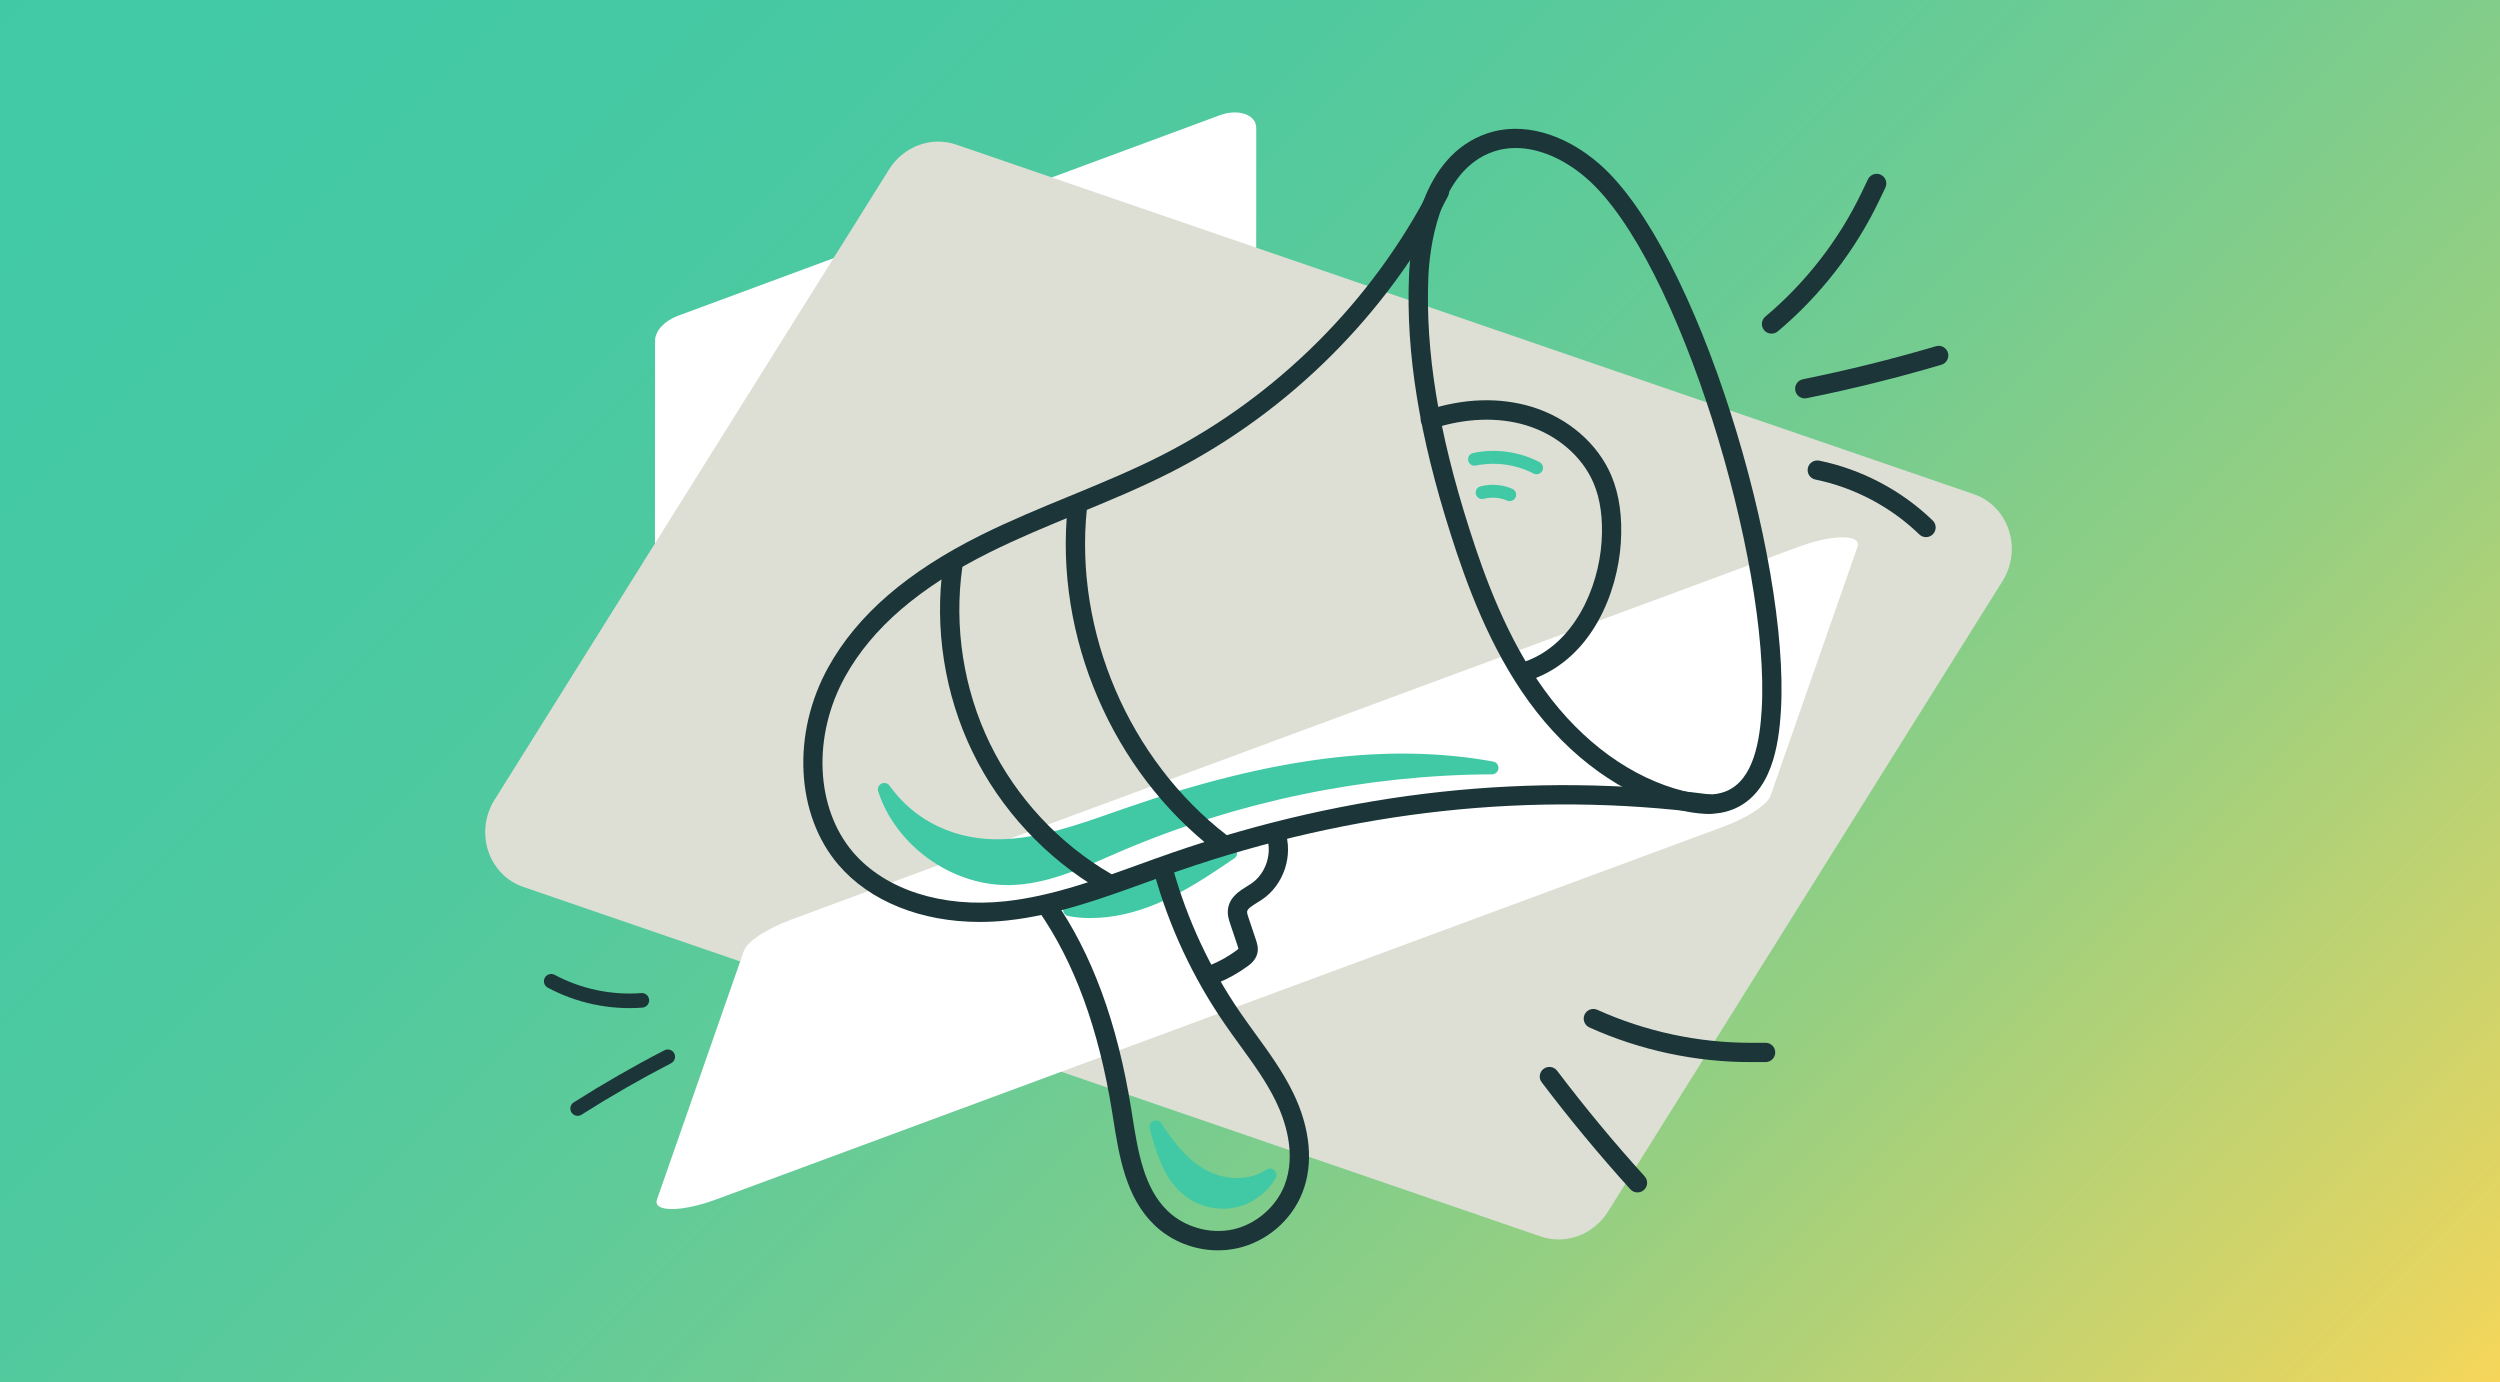 <?xml version="1.0" encoding="UTF-8"?> <svg xmlns="http://www.w3.org/2000/svg" xmlns:xlink="http://www.w3.org/1999/xlink" id="Layer_1" data-name="Layer 1" viewBox="0 0 604 334"><rect x="0" y="0" width="604" height="334" fill="#808080" stroke="none"/><defs><style> .cls-1 { fill: #fff; } .cls-2 { fill: #dddfd5; } .cls-3 { fill: #1b3538; } .cls-4 { fill: #41c9a6; } .cls-5 { fill: url(#linear-gradient); } </style><linearGradient id="linear-gradient" x1="57.62" y1="-79.41" x2="545.67" y2="408.65" gradientUnits="userSpaceOnUse"><stop offset="0" stop-color="#41c9a6"></stop><stop offset=".18" stop-color="#44c9a4"></stop><stop offset=".33" stop-color="#4ec9a0"></stop><stop offset=".47" stop-color="#5fcb99"></stop><stop offset=".59" stop-color="#76cc8f"></stop><stop offset=".72" stop-color="#95cf82"></stop><stop offset=".83" stop-color="#bbd273"></stop><stop offset=".95" stop-color="#e7d560"></stop><stop offset="1" stop-color="#ffd757"></stop></linearGradient></defs><rect class="cls-5" x="-9.55" y="-12.24" width="622.38" height="353.73"></rect><g><g><path class="cls-1" d="M303.51,30.92v8.99s-.03,53.82-.03,53.82c0,2.31-2.27,4.77-5.48,5.96l-130.95,48.46c-4.49,1.66-8.82.15-8.82-3.07l.04-62.81c0-2.31,2.27-4.77,5.48-5.96l130.94-48.46c4.5-1.67,8.82-.16,8.82,3.07Z"></path><path class="cls-2" d="M483.78,140.44l-13.64,21.78-81.65,130.51c-3.51,5.58-10.21,8.07-16.24,6l-245.82-84.45c-8.43-2.9-11.84-13.23-6.94-21.06L214.79,40.94c3.5-5.6,10.21-8.07,16.24-6l245.81,84.44c8.45,2.9,11.85,13.23,6.94,21.06Z"></path><path class="cls-1" d="M448.77,132.13l-3.01,8.6-17.99,51.5c-.78,2.21-5.52,5.32-11.49,7.53l-243.28,90.03c-8.35,3.09-15.35,3.09-14.27,0l21.01-60.11c.77-2.21,5.52-5.32,11.49-7.53l243.26-90.02c8.36-3.09,15.36-3.09,14.27,0Z"></path></g><g><g><path class="cls-4" d="M371.24,114.59c-.24,0-.49-.06-.72-.18-4.22-2.2-9.3-2.9-13.96-1.93-.84.18-1.66-.36-1.84-1.2-.18-.84.36-1.66,1.2-1.84,5.43-1.14,11.12-.35,16.04,2.21.76.4,1.06,1.34.66,2.1-.28.53-.82.83-1.38.83Z"></path><path class="cls-4" d="M364.74,121.08c-.21,0-.42-.04-.62-.13-1.77-.77-3.78-.93-5.65-.43-.83.22-1.68-.28-1.9-1.11-.22-.83.28-1.68,1.11-1.9,2.55-.67,5.28-.46,7.69.59.79.34,1.15,1.26.8,2.05-.26.58-.83.93-1.43.93Z"></path><g><path class="cls-4" d="M213.65,190.73c4.12,12.7,17.16,21.91,30.5,21.55,9.08-.25,17.52-4.39,25.86-7.97,28.49-12.23,59.46-18.66,90.47-18.78-29.43-5.35-59.77,1.38-88.03,11.19-9.79,3.4-19.65,7.21-30.01,7.6-10.35.39-21.54-3.37-28.8-13.59Z"></path><path class="cls-4" d="M243.41,213.84c-13.68,0-27.01-9.61-31.24-22.64-.24-.73.09-1.52.78-1.87.68-.35,1.52-.14,1.97.49,6.14,8.65,16.14,13.37,27.47,12.93,9.11-.34,18.04-3.48,26.68-6.51l2.87-1c35.33-12.27,63.55-15.84,88.82-11.25.79.14,1.34.87,1.27,1.67-.07.8-.74,1.41-1.54,1.42-30.64.13-61.71,6.58-89.86,18.66-.93.4-1.86.8-2.79,1.21-7.51,3.28-15.28,6.66-23.65,6.89-.26,0-.53.01-.79.01ZM220.33,199.57c5.79,6.96,14.77,11.38,23.78,11.15,7.76-.21,15.25-3.47,22.49-6.63.94-.41,1.87-.82,2.8-1.22,21.62-9.28,44.94-15.28,68.47-17.7-19.04.14-40.19,4.41-64.91,13l-2.86,1c-8.86,3.11-18.02,6.33-27.6,6.69-8.3.3-15.99-1.92-22.18-6.3Z"></path></g><g><path class="cls-4" d="M258.4,219.8c6.95,1.27,14.18-.21,20.69-2.97,6.51-2.76,12.41-6.75,18.26-10.71-6.35,1.19-12.43,3.49-18.46,5.79-6.81,2.59-13.62,5.18-20.48,7.9Z"></path><path class="cls-4" d="M263.55,221.81c-1.86,0-3.68-.16-5.43-.48-.68-.13-1.2-.69-1.27-1.38-.07-.69.33-1.34.97-1.6,6.84-2.71,13.75-5.34,20.42-7.88,6.09-2.32,12.31-4.68,18.81-5.9.72-.14,1.44.26,1.72.94.28.68.04,1.46-.57,1.88-5.83,3.95-11.85,8.03-18.52,10.86-5.54,2.35-11.03,3.55-16.15,3.55ZM288.53,210.06c-3.08,1.01-6.11,2.17-9.1,3.3-4.55,1.73-9.17,3.48-13.78,5.27,4.1-.28,8.43-1.37,12.83-3.23,3.48-1.48,6.81-3.33,10.05-5.34Z"></path></g><g><path class="cls-4" d="M279.26,272.26c1.58,5.89,3.48,12.25,8.45,15.79,2.99,2.13,6.9,2.93,10.49,2.14,3.59-.78,6.81-3.14,8.64-6.32-4.71,3.18-11.22,2.9-16.21.19-4.99-2.71-8.58-7.53-11.37-11.8Z"></path><path class="cls-4" d="M295.45,292.03c-3.07,0-6.15-.95-8.64-2.72-5.23-3.72-7.26-10-9.05-16.65-.2-.74.17-1.51.87-1.82.7-.31,1.52-.07,1.94.57,2.71,4.14,6.11,8.72,10.81,11.28,4.78,2.6,10.65,2.55,14.6-.11.6-.41,1.4-.34,1.93.15.53.49.65,1.29.29,1.91-2.05,3.55-5.66,6.19-9.66,7.06-1.01.22-2.04.33-3.08.33ZM283.75,280.63c1.2,2.5,2.72,4.63,4.86,6.15,2.64,1.87,6.1,2.58,9.26,1.89.98-.21,1.93-.56,2.82-1.02-3.57.37-7.38-.37-10.8-2.23-2.34-1.27-4.36-2.94-6.14-4.79Z"></path></g><path class="cls-3" d="M236.69,222.74c-14.1,0-26.54-4.95-34.11-13.79-10.35-12.09-11.35-31.74-2.44-47.79,6.99-12.58,19.05-23.01,36.88-31.89,6.99-3.48,14.3-6.49,21.37-9.4,7.51-3.09,15.28-6.29,22.59-10.03,27.57-14.11,50.56-37.05,64.72-64.6.59-1.14,1.99-1.6,3.14-1.01,1.14.59,1.6,1.99,1.01,3.14-14.6,28.41-38.31,52.07-66.75,66.62-7.48,3.83-15.34,7.06-22.94,10.19-6.99,2.88-14.23,5.86-21.07,9.27-16.96,8.44-28.37,18.25-34.88,29.98-7.99,14.38-7.2,31.85,1.91,42.49,7.76,9.06,21.52,13.48,36.83,11.82,11.02-1.2,21.8-5.1,32.23-8.87,2.66-.96,5.32-1.93,7.99-2.85,43.16-14.91,86.93-19.65,130.11-14.06,1.28.17,2.18,1.33,2.01,2.61-.17,1.28-1.33,2.18-2.61,2.01-42.46-5.49-85.52-.83-127.99,13.85-2.64.91-5.28,1.87-7.92,2.82-10.69,3.87-21.74,7.87-33.31,9.12-2.29.25-4.55.37-6.76.37Z"></path><path class="cls-3" d="M412.6,196.62c-2.59,0-5-.49-6.9-.96-13.63-3.4-26.52-12.67-36.3-26.12-9.5-13.07-15.08-28.44-18.88-40.37-7.64-23.99-10.85-43.81-10.11-62.36.35-8.6,2.88-29.18,18.97-34.61,8.35-2.82,18.45-.05,27.02,7.41h0c23.74,20.68,46.06,95.19,43.87,132.04-.5,8.49-2.26,20.21-11.67,23.92-2,.79-4.05,1.07-6.01,1.07ZM366.16,35.76c-1.83,0-3.6.28-5.27.84-13.72,4.64-15.56,24.43-15.8,30.38-.72,18,2.42,37.3,9.89,60.76,3.69,11.6,9.1,26.52,18.21,39.05,9.13,12.56,21.08,21.21,33.65,24.34,4.29,1.07,7.49,1.1,10.07.08,6.92-2.73,8.29-12.64,8.72-19.85,2.08-35.11-19.83-108.69-42.28-128.25h0c-5.5-4.79-11.62-7.35-17.19-7.35Z"></path><path class="cls-3" d="M369.38,164.31c-.95,0-1.85-.59-2.19-1.54-.44-1.21.19-2.55,1.4-2.99,11.62-4.2,17.59-17.52,18.35-28.86.37-5.51-.27-10.26-1.91-14.15-2.74-6.49-8.83-11.73-16.3-14.01-6.73-2.05-14.7-1.78-22.43.77-1.22.4-2.54-.26-2.95-1.48-.4-1.22.26-2.54,1.48-2.95,8.77-2.9,17.5-3.17,25.26-.81,8.78,2.68,15.97,8.91,19.23,16.66,1.92,4.56,2.68,10.03,2.27,16.27-.8,11.91-6.88,27.68-21.42,32.93-.26.09-.53.14-.79.14Z"></path><path class="cls-3" d="M428.01,80.61c-.67,0-1.33-.28-1.79-.83-.83-.99-.7-2.46.29-3.29,9.75-8.18,17.81-18.56,23.29-30.04l1.5-3.13c.56-1.16,1.95-1.65,3.11-1.1,1.16.56,1.65,1.95,1.1,3.11l-1.5,3.13c-5.77,12.07-14.25,23-24.5,31.6-.44.37-.97.54-1.5.54Z"></path><path class="cls-3" d="M436.03,96.25c-1.09,0-2.06-.76-2.28-1.87-.26-1.26.56-2.49,1.82-2.75,10.78-2.18,21.6-4.86,32.15-7.98,1.24-.37,2.53.34,2.9,1.57.37,1.23-.34,2.53-1.57,2.9-10.68,3.16-21.64,5.88-32.55,8.08-.16.03-.31.05-.46.05Z"></path><path class="cls-3" d="M465.32,129.77c-.59,0-1.17-.22-1.62-.66-6.84-6.64-15.76-11.35-25.11-13.25-1.26-.26-2.08-1.49-1.82-2.75.26-1.26,1.49-2.07,2.75-1.82,10.21,2.07,19.95,7.21,27.43,14.47.92.9.95,2.37.05,3.3-.46.47-1.06.71-1.67.71Z"></path><path class="cls-3" d="M294.98,205.99c-.5,0-1-.16-1.42-.49-24.88-19.19-38.86-51.78-35.61-83.03.13-1.28,1.28-2.22,2.56-2.08,1.28.13,2.21,1.28,2.08,2.56-3.08,29.68,10.2,60.63,33.82,78.85,1.02.79,1.21,2.25.42,3.27-.46.6-1.15.91-1.85.91Z"></path><path class="cls-3" d="M267.33,215.52c-.4,0-.8-.1-1.17-.31-13.38-7.74-24.46-19.66-31.21-33.56-6.75-13.9-9.26-29.98-7.07-45.28.18-1.27,1.37-2.16,2.64-1.98,1.28.18,2.16,1.36,1.98,2.64-2.06,14.39.3,29.51,6.65,42.59,6.35,13.07,16.77,24.28,29.35,31.56,1.11.65,1.5,2.07.85,3.19-.43.75-1.22,1.16-2.02,1.16Z"></path><path class="cls-3" d="M294.25,302.08c-5.63,0-11.22-2.16-15.32-6.09-6.96-6.66-8.56-16.74-9.97-25.63l-.26-1.65c-3.26-20.25-9.11-36.22-17.9-48.83-.74-1.06-.48-2.51.58-3.25,1.06-.73,2.51-.48,3.25.58,9.2,13.2,15.31,29.8,18.68,50.76l.26,1.66c1.36,8.57,2.76,17.42,8.59,22.99,4.06,3.88,10.23,5.61,15.71,4.41,5.48-1.2,10.36-5.35,12.43-10.57,3.07-7.75.02-16.11-2.06-20.4-2.32-4.77-5.41-9.03-8.68-13.53-1.29-1.78-2.58-3.56-3.82-5.37-7.57-11.05-13.24-23.19-16.85-36.1-.35-1.24.38-2.53,1.62-2.87,1.24-.34,2.53.38,2.87,1.62,3.47,12.41,8.92,24.09,16.2,34.72,1.22,1.78,2.48,3.52,3.75,5.27,3.25,4.47,6.6,9.1,9.1,14.23,4.18,8.6,4.97,17.17,2.21,24.15-2.66,6.73-8.7,11.87-15.77,13.41-1.52.33-3.06.49-4.61.49Z"></path><path class="cls-3" d="M293.37,237.64c-.91,0-1.78-.54-2.15-1.44-.49-1.19.07-2.55,1.26-3.05,2.19-.91,4.27-2.08,6.18-3.47.31-.23.47-.37.55-.45-.04-.19-.14-.51-.19-.66l-1.79-5.34c-.31-.92-.73-2.17-.55-3.58.36-2.92,2.84-4.45,4.65-5.56.32-.2.64-.39.94-.59,3.54-2.36,5.19-7.34,3.74-11.35-.44-1.21.19-2.55,1.4-2.98,1.21-.44,2.55.19,2.98,1.4,2.17,6.03-.21,13.26-5.55,16.81-.35.23-.71.46-1.08.68-1.11.69-2.38,1.46-2.46,2.17-.04.36.17,1,.35,1.52l1.79,5.34c.25.74.66,1.98.31,3.33-.42,1.63-1.72,2.57-2.34,3.03-2.21,1.61-4.61,2.96-7.13,4.01-.29.12-.6.18-.9.18Z"></path></g><path class="cls-3" d="M382.85,247.1c-.29-.6-.32-1.32-.02-1.97.53-1.17,1.91-1.69,3.09-1.16,11.6,5.24,24.45,8,37.17,7.97h3.47c1.29-.01,2.33,1.03,2.34,2.32,0,1.29-1.04,2.33-2.33,2.34h-3.47c-13.38.04-26.9-2.86-39.1-8.37-.52-.24-.91-.64-1.14-1.11Z"></path><path class="cls-3" d="M372.23,261.11c-.47-.98-.2-2.19.7-2.87,1.03-.78,2.49-.57,3.27.45,6.64,8.77,13.75,17.36,21.14,25.51.87.96.79,2.43-.16,3.29-.95.86-2.43.79-3.29-.16-7.48-8.26-14.68-16.95-21.4-25.83-.1-.13-.18-.26-.24-.4Z"></path><path class="cls-3" d="M160.86,253.62c.79-.23,1.65.13,2.04.88.45.86.11,1.92-.75,2.37-7.36,3.81-14.65,7.99-21.65,12.44-.82.52-1.91.28-2.43-.54-.52-.82-.28-1.91.54-2.43,7.09-4.5,14.46-8.74,21.92-12.59.11-.06.22-.1.33-.13Z"></path><path class="cls-3" d="M132.69,235.38c.42-.12.89-.08,1.31.14,6.33,3.4,13.77,4.97,20.94,4.41.97-.08,1.81.65,1.89,1.62.08.97-.65,1.81-1.62,1.89-7.83.61-15.95-1.1-22.87-4.82-.86-.46-1.18-1.52-.72-2.38.23-.44.63-.73,1.07-.86Z"></path></g></g></svg> 